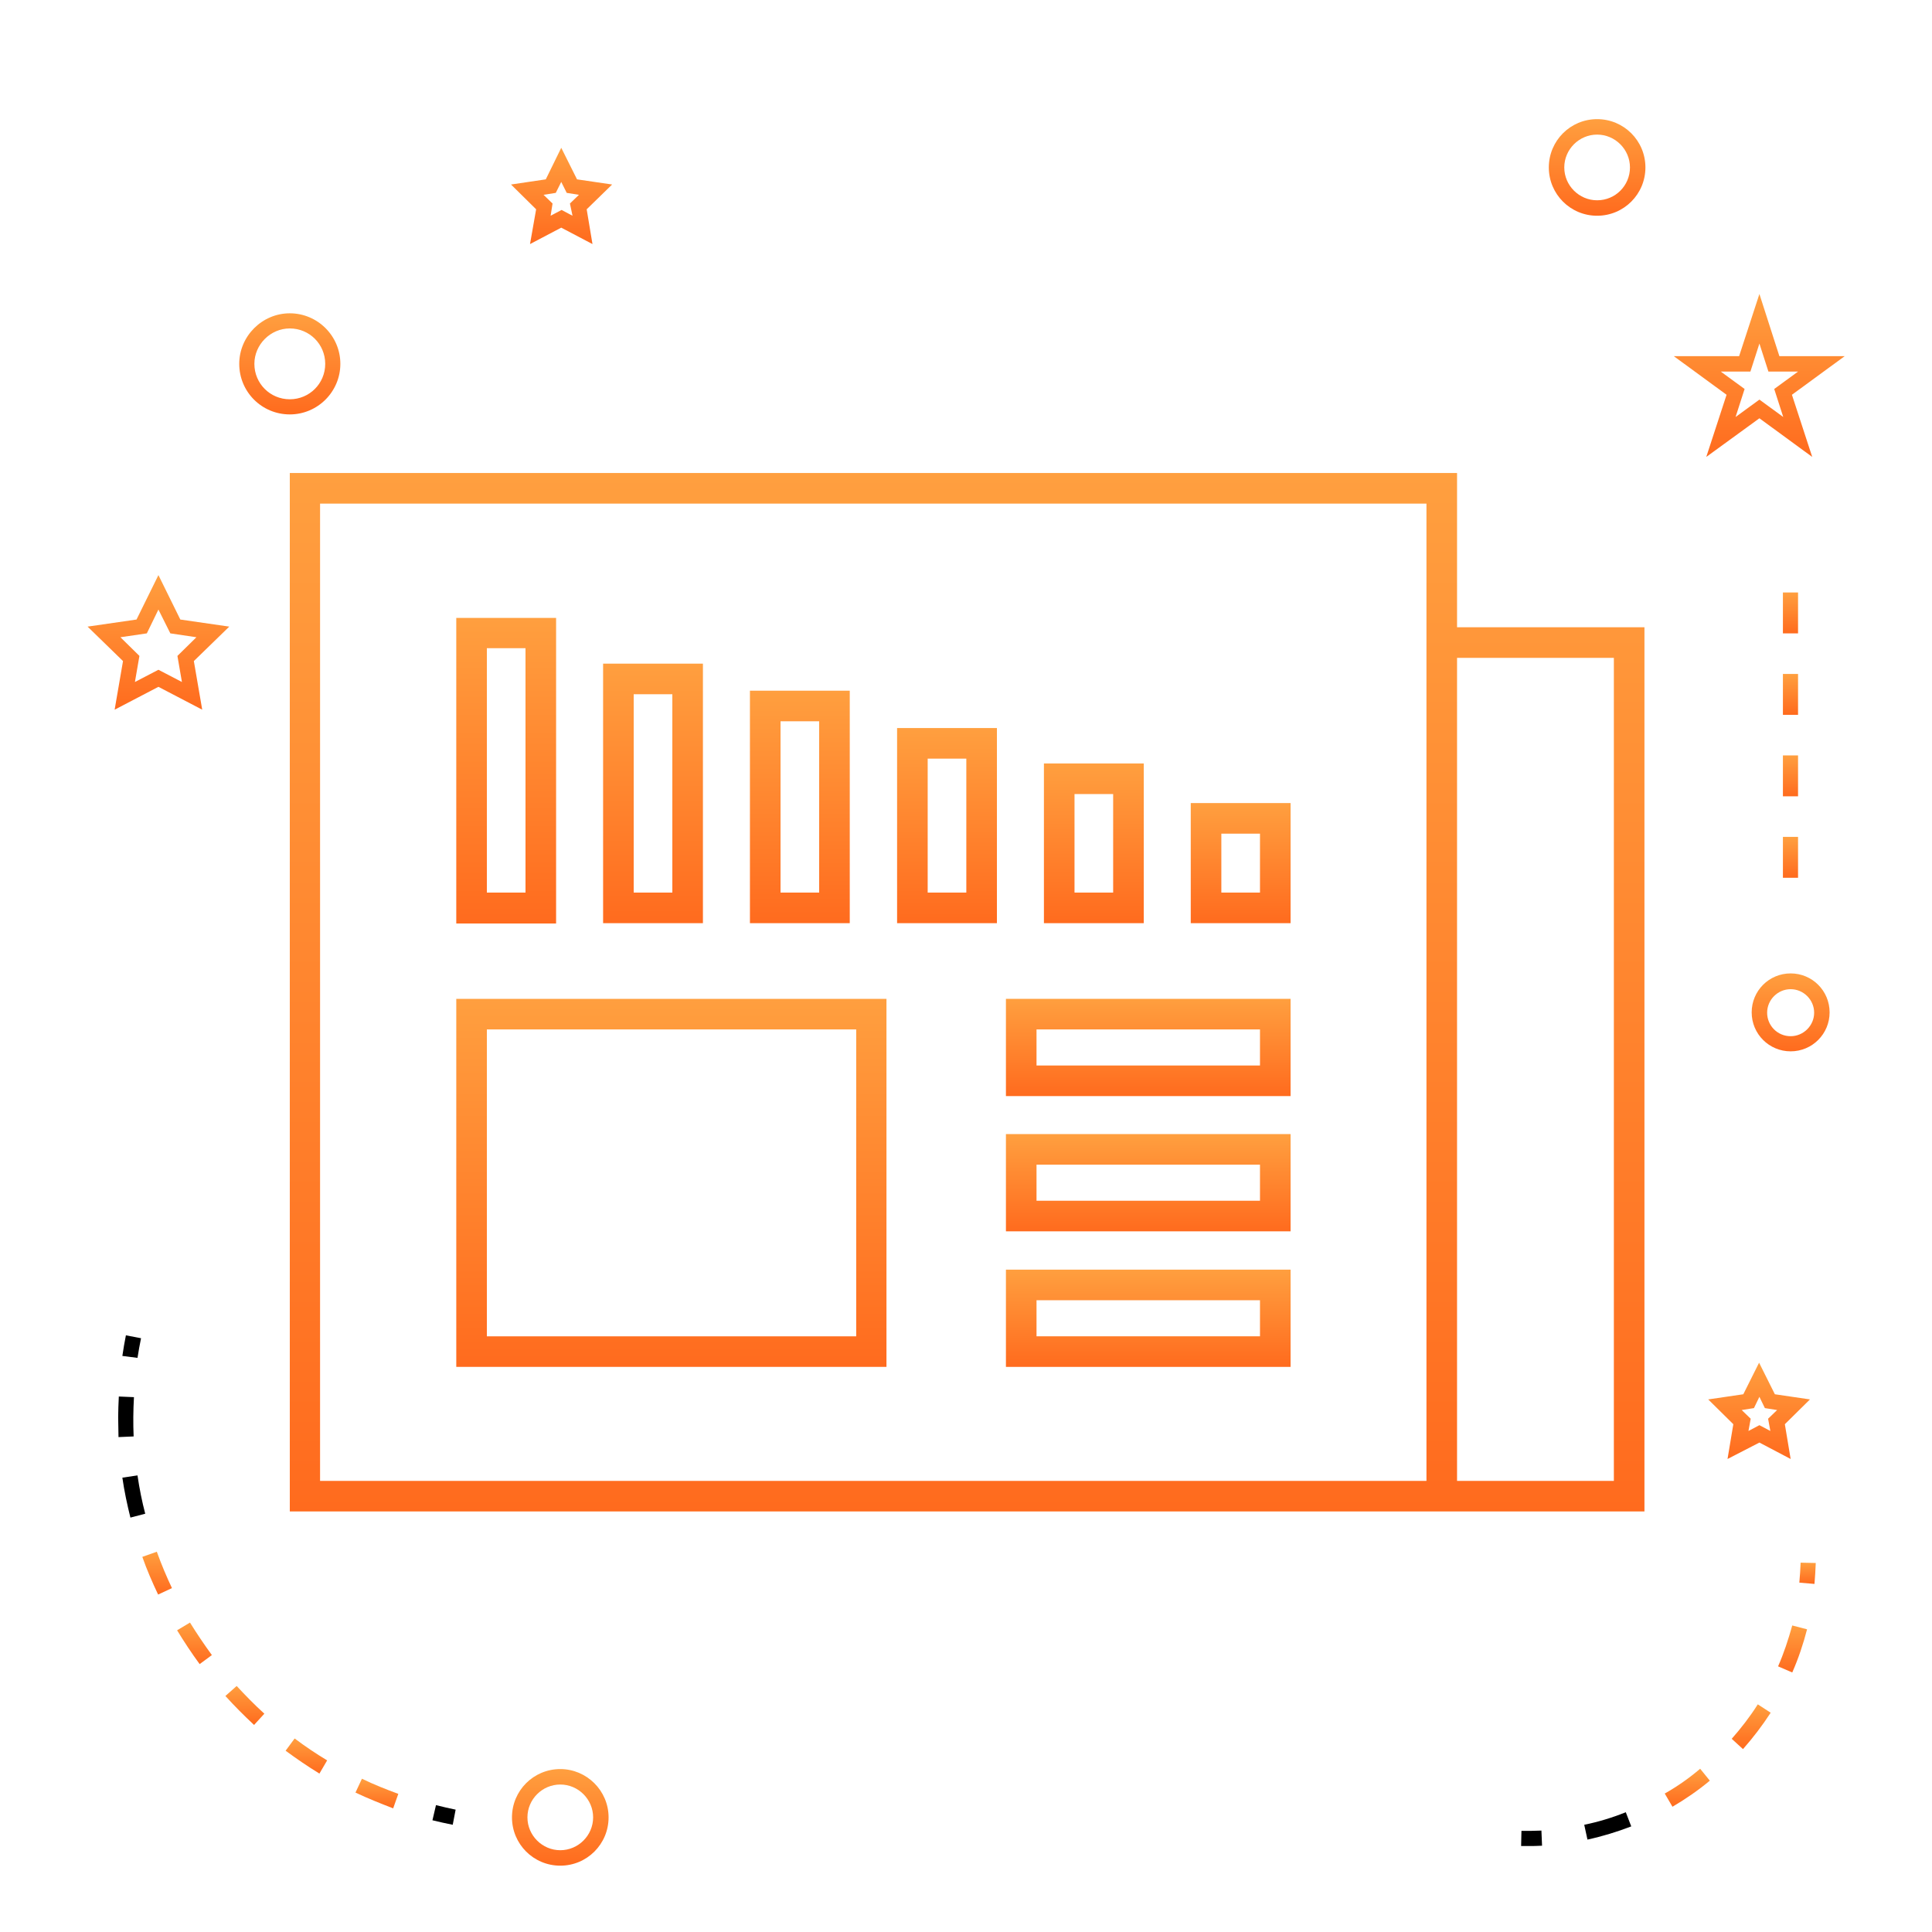 <?xml version="1.0" encoding="utf-8"?>
<!-- Generator: Adobe Illustrator 23.0.3, SVG Export Plug-In . SVG Version: 6.00 Build 0)  -->
<svg version="1.1" id="Layer_1" xmlns="http://www.w3.org/2000/svg" xmlns:xlink="http://www.w3.org/1999/xlink" x="0px" y="0px"
	 viewBox="0 0 600 600" style="enable-background:new 0 0 600 600;" xml:space="preserve">
<style type="text/css">
	.st0{fill:url(#SVGID_1_);}
	.st1{fill:url(#SVGID_2_);}
	.st2{fill:url(#SVGID_3_);}
	.st3{fill:url(#SVGID_4_);}
	.st4{fill:url(#SVGID_5_);}
	.st5{fill:url(#SVGID_6_);}
	.st6{fill:url(#SVGID_7_);}
	.st7{fill:url(#SVGID_8_);}
	.st8{fill:url(#SVGID_9_);}
	.st9{fill:url(#SVGID_10_);}
	.st10{fill:url(#SVGID_11_);}
	.st11{fill:url(#SVGID_12_);}
	.st12{fill:url(#SVGID_13_);}
	.st13{fill:url(#SVGID_14_);}
	.st14{fill:url(#SVGID_15_);}
	.st15{fill:url(#SVGID_16_);}
	.st16{fill:url(#SVGID_17_);}
	.st17{fill:url(#SVGID_18_);}
	.st18{fill:url(#SVGID_19_);}
	.st19{fill:url(#SVGID_20_);}
	.st20{fill:url(#SVGID_21_);}
	.st21{fill:url(#SVGID_22_);}
	.st22{fill:url(#SVGID_23_);}
	.st23{fill:url(#SVGID_24_);}
	.st24{fill:url(#SVGID_25_);}
	.st25{fill:url(#SVGID_26_);}
	.st26{fill:url(#SVGID_27_);}
	.st27{fill:url(#SVGID_28_);}
	.st28{fill:url(#SVGID_29_);}
	.st29{fill:url(#SVGID_30_);}
	.st30{fill:url(#SVGID_31_);}
	.st31{fill:url(#SVGID_32_);}
	.st32{fill:url(#SVGID_33_);}
	.st33{fill:url(#SVGID_34_);}
	.st34{fill:url(#SVGID_35_);}
	.st35{fill:url(#SVGID_36_);}
	.st36{fill:url(#SVGID_37_);}
	.st37{fill:url(#SVGID_38_);}
	.st38{fill:url(#SVGID_39_);}
	.st39{fill:url(#SVGID_40_);}
	.st40{fill:url(#SVGID_41_);}
	.st41{fill:url(#SVGID_42_);}
	.st42{fill:url(#SVGID_43_);}
	.st43{fill:url(#SVGID_44_);}
	.st44{fill:url(#SVGID_45_);}
	.st45{fill:url(#SVGID_46_);}
	.st46{fill:url(#SVGID_47_);}
	.st47{fill:url(#SVGID_48_);}
	.st48{fill:url(#SVGID_49_);}
	.st49{fill:url(#SVGID_50_);}
	.st50{fill:url(#SVGID_51_);}
	.st51{fill:url(#SVGID_52_);}
	.st52{fill:url(#SVGID_53_);}
	.st53{fill:url(#SVGID_54_);}
	.st54{fill:url(#SVGID_55_);}
	.st55{fill:url(#SVGID_56_);}
	.st56{fill:url(#SVGID_57_);}
	.st57{fill:url(#SVGID_58_);}
	.st58{fill:url(#SVGID_59_);}
	.st59{fill:url(#SVGID_60_);}
	.st60{fill:url(#SVGID_61_);}
	.st61{fill:url(#SVGID_62_);}
	.st62{fill:url(#SVGID_63_);}
	.st63{fill:url(#SVGID_64_);}
	.st64{fill:url(#SVGID_65_);}
	.st65{fill:url(#SVGID_66_);}
	.st66{fill:url(#SVGID_67_);}
	.st67{fill:url(#SVGID_68_);}
	.st68{fill:url(#SVGID_69_);}
	.st69{fill:url(#SVGID_70_);}
	.st70{fill:url(#SVGID_71_);}
	.st71{fill:url(#SVGID_72_);}
	.st72{fill:url(#SVGID_73_);}
	.st73{fill:url(#SVGID_74_);}
	.st74{fill:url(#SVGID_75_);}
	.st75{fill:url(#SVGID_76_);}
	.st76{fill:url(#SVGID_77_);}
	.st77{fill:url(#SVGID_78_);}
	.st78{fill:url(#SVGID_79_);}
	.st79{fill:url(#SVGID_80_);}
	.st80{fill:url(#SVGID_81_);}
	.st81{fill:url(#SVGID_82_);}
	.st82{fill:url(#SVGID_83_);}
	.st83{fill:url(#SVGID_84_);}
	.st84{fill:url(#SVGID_85_);}
	.st85{fill:url(#SVGID_86_);}
	.st86{fill:url(#SVGID_87_);}
	.st87{fill:url(#SVGID_88_);}
	.st88{fill:url(#SVGID_89_);}
	.st89{fill:url(#SVGID_90_);}
	.st90{fill:url(#SVGID_91_);}
	.st91{fill:url(#SVGID_92_);}
	.st92{fill:url(#SVGID_93_);}
	.st93{fill:url(#SVGID_94_);}
	.st94{fill:url(#SVGID_95_);}
	.st95{fill:url(#SVGID_96_);}
	.st96{fill:url(#SVGID_97_);}
	.st97{fill:url(#SVGID_98_);}
	.st98{fill:url(#SVGID_99_);}
	.st99{fill:url(#SVGID_100_);}
	.st100{fill:url(#SVGID_101_);}
	.st101{fill:url(#SVGID_102_);}
	.st102{fill:url(#SVGID_103_);}
	.st103{fill:url(#SVGID_104_);}
	.st104{fill:url(#SVGID_105_);}
	.st105{fill:url(#SVGID_106_);}
	.st106{fill:url(#SVGID_107_);}
	.st107{fill:url(#SVGID_108_);}
	.st108{fill:url(#SVGID_109_);}
	.st109{fill:url(#SVGID_110_);}
	.st110{fill:url(#SVGID_111_);}
	.st111{fill:url(#SVGID_112_);}
	.st112{fill:url(#SVGID_113_);}
	.st113{fill:url(#SVGID_114_);}
	.st114{fill:url(#SVGID_115_);}
	.st115{fill:url(#SVGID_116_);}
	.st116{fill:url(#SVGID_117_);}
	.st117{fill:url(#SVGID_118_);}
	.st118{fill:url(#SVGID_119_);}
	.st119{fill:url(#SVGID_120_);}
	.st120{fill:url(#SVGID_121_);}
	.st121{fill:url(#SVGID_122_);}
	.st122{fill:url(#SVGID_123_);}
	.st123{fill:url(#SVGID_124_);}
</style>
<path d="M134.3,565.3c2.1,0.5,4.2,1,6.3,1.4l0.9-4.7c-2-0.4-4.1-0.9-6.1-1.4L134.3,565.3z"/>
<path d="M41.4,440.1c0-2.1,0.1-4.1,0.2-6.2l-4.7-0.2c-0.1,2.2-0.2,4.3-0.2,6.4c0,2.1,0.1,4.2,0.1,6.2l4.7-0.2
	C41.4,444.1,41.4,442.1,41.4,440.1z"/>
<path d="M42.7,458.2l-4.7,0.7c0.6,4.2,1.5,8.4,2.5,12.4l4.6-1.2C44.1,466.3,43.3,462.3,42.7,458.2z"/>
<path d="M42.7,421.7c0.3-2,0.7-4.1,1.1-6.1l-4.7-0.9c-0.4,2.1-0.8,4.2-1.1,6.4L42.7,421.7z"/>
<path d="M492,566.7l1,4.6c4.6-1,9.2-2.4,13.6-4.1l-1.7-4.4C500.7,564.5,496.4,565.8,492,566.7z"/>
<path d="M472.5,568.6l-0.1,4.7c0.6,0,1.3,0,1.9,0c1.6,0,3.1,0,4.6-0.1l-0.2-4.7C476.6,568.6,474.6,568.6,472.5,568.6z"/>
<g>
	<g>
		<linearGradient id="SVGID_1_" gradientUnits="userSpaceOnUse" x1="300.336" y1="469.406" x2="300.336" y2="146.941">
			<stop  offset="0" style="stop-color:#FF6B1E"/>
			<stop  offset="1" style="stop-color:#FF9F3F"/>
		</linearGradient>
		<path class="st0" d="M452.5,146.9H90v322.5H443h9.5h58.2V194.8h-58.2V146.9z M501.2,204.3v255.6h-48.7V204.3H501.2z M443,459.9
			H99.4V156.4H443v38.4V459.9z"/>
		<linearGradient id="SVGID_2_" gradientUnits="userSpaceOnUse" x1="208.513" y1="424.458" x2="208.513" y2="310.214">
			<stop  offset="0" style="stop-color:#FF6B1E"/>
			<stop  offset="1" style="stop-color:#FF9F3F"/>
		</linearGradient>
		<path class="st1" d="M141.7,424.5h133.6V310.2H141.7V424.5z M151.2,319.7h114.7V415H151.2V319.7z"/>
		<linearGradient id="SVGID_3_" gradientUnits="userSpaceOnUse" x1="356.598" y1="340.401" x2="356.598" y2="310.214">
			<stop  offset="0" style="stop-color:#FF6B1E"/>
			<stop  offset="1" style="stop-color:#FF9F3F"/>
		</linearGradient>
		<path class="st2" d="M312.4,340.4h88.4v-30.2h-88.4V340.4z M321.9,319.7h69.4v11.2h-69.4V319.7z"/>
		<linearGradient id="SVGID_4_" gradientUnits="userSpaceOnUse" x1="356.598" y1="382.426" x2="356.598" y2="352.246">
			<stop  offset="0" style="stop-color:#FF6B1E"/>
			<stop  offset="1" style="stop-color:#FF9F3F"/>
		</linearGradient>
		<path class="st3" d="M312.4,382.4h88.4v-30.2h-88.4V382.4z M321.9,361.7h69.4v11.2h-69.4V361.7z"/>
		<linearGradient id="SVGID_5_" gradientUnits="userSpaceOnUse" x1="356.598" y1="424.458" x2="356.598" y2="394.277">
			<stop  offset="0" style="stop-color:#FF6B1E"/>
			<stop  offset="1" style="stop-color:#FF9F3F"/>
		</linearGradient>
		<path class="st4" d="M312.4,424.5h88.4v-30.2h-88.4V424.5z M321.9,403.8h69.4V415h-69.4V403.8z"/>
		<linearGradient id="SVGID_6_" gradientUnits="userSpaceOnUse" x1="385.304" y1="286.721" x2="385.304" y2="249.429">
			<stop  offset="0" style="stop-color:#FF6B1E"/>
			<stop  offset="1" style="stop-color:#FF9F3F"/>
		</linearGradient>
		<path class="st5" d="M369.8,286.7h31v-37.3h-31V286.7z M379.3,258.9h12v18.3h-12V258.9z"/>
		<linearGradient id="SVGID_7_" gradientUnits="userSpaceOnUse" x1="339.676" y1="286.721" x2="339.676" y2="237.135">
			<stop  offset="0" style="stop-color:#FF6B1E"/>
			<stop  offset="1" style="stop-color:#FF9F3F"/>
		</linearGradient>
		<path class="st6" d="M355.2,237.1h-31v49.6h31V237.1z M345.7,277.2h-12v-30.6h12V277.2z"/>
		<linearGradient id="SVGID_8_" gradientUnits="userSpaceOnUse" x1="294.057" y1="286.721" x2="294.057" y2="226.151">
			<stop  offset="0" style="stop-color:#FF6B1E"/>
			<stop  offset="1" style="stop-color:#FF9F3F"/>
		</linearGradient>
		<path class="st7" d="M278.6,286.7h31v-60.6h-31V286.7z M288.1,235.6h12v41.6h-12V235.6z"/>
		<linearGradient id="SVGID_9_" gradientUnits="userSpaceOnUse" x1="248.431" y1="286.721" x2="248.431" y2="214.503">
			<stop  offset="0" style="stop-color:#FF6B1E"/>
			<stop  offset="1" style="stop-color:#FF9F3F"/>
		</linearGradient>
		<path class="st8" d="M263.9,214.5h-31v72.2h31L263.9,214.5L263.9,214.5z M254.4,277.2h-12V224h12L254.4,277.2L254.4,277.2z"/>
		<linearGradient id="SVGID_10_" gradientUnits="userSpaceOnUse" x1="202.796" y1="286.721" x2="202.796" y2="206.1">
			<stop  offset="0" style="stop-color:#FF6B1E"/>
			<stop  offset="1" style="stop-color:#FF9F3F"/>
		</linearGradient>
		<path class="st9" d="M218.3,206.1h-31v80.6h31V206.1z M208.8,277.2h-12v-61.6h12V277.2z"/>
		<linearGradient id="SVGID_11_" gradientUnits="userSpaceOnUse" x1="157.168" y1="286.721" x2="157.168" y2="191.87">
			<stop  offset="0" style="stop-color:#FF6B1E"/>
			<stop  offset="1" style="stop-color:#FF9F3F"/>
		</linearGradient>
		<path class="st10" d="M172.7,191.9h-31v94.9h31V191.9z M163.2,277.2h-12v-75.9h12V277.2z"/>
		<linearGradient id="SVGID_12_" gradientUnits="userSpaceOnUse" x1="173.97" y1="579.341" x2="173.97" y2="549.388">
			<stop  offset="0" style="stop-color:#FF6B1E"/>
			<stop  offset="1" style="stop-color:#FF9F3F"/>
		</linearGradient>
		<path class="st11" d="M174,549.4c-8.3,0-15,6.7-15,15s6.7,15,15,15s15-6.7,15-15S182.2,549.4,174,549.4z M174,574.6
			c-5.6,0-10.2-4.6-10.2-10.2s4.6-10.2,10.2-10.2s10.2,4.6,10.2,10.2S179.6,574.6,174,574.6z"/>
		<linearGradient id="SVGID_13_" gradientUnits="userSpaceOnUse" x1="49.22" y1="220.482" x2="49.22" y2="178.653">
			<stop  offset="0" style="stop-color:#FF6B1E"/>
			<stop  offset="1" style="stop-color:#FF9F3F"/>
		</linearGradient>
		<path class="st12" d="M49.2,213.3l13.6,7.1l-2.6-15.1l11-10.7L56,192.4l-6.8-13.8l-6.8,13.8l-15.2,2.2l11,10.7l-2.6,15.1
			L49.2,213.3z M37.4,197.9l8.2-1.2l3.6-7.4l3.7,7.4l8.1,1.2l-5.9,5.8l1.4,8.1l-7.3-3.8l-7.3,3.8l1.4-8.1L37.4,197.9z"/>
		<linearGradient id="SVGID_14_" gradientUnits="userSpaceOnUse" x1="174.375" y1="75.703" x2="174.375" y2="45.826">
			<stop  offset="0" style="stop-color:#FF6B1E"/>
			<stop  offset="1" style="stop-color:#FF9F3F"/>
		</linearGradient>
		<path class="st13" d="M179.2,55.7l-4.9-9.8l-4.8,9.8l-10.8,1.6l7.8,7.7l-1.9,10.8l9.7-5.1l9.7,5.1l-1.8-10.8l7.9-7.7L179.2,55.7z
			 M177.8,67l-3.4-1.8L171,67l0.6-3.8l-2.8-2.7l3.8-0.6l1.7-3.4l1.7,3.4l3.8,0.6l-2.8,2.7L177.8,67z"/>
		<linearGradient id="SVGID_15_" gradientUnits="userSpaceOnUse" x1="546.375" y1="453.044" x2="546.375" y2="423.18">
			<stop  offset="0" style="stop-color:#FF6B1E"/>
			<stop  offset="1" style="stop-color:#FF9F3F"/>
		</linearGradient>
		<path class="st14" d="M546.4,448l9.7,5.1l-1.8-10.8l7.8-7.7l-10.9-1.6l-4.9-9.8l-4.9,9.8l-10.9,1.6l7.8,7.7l-1.8,10.8L546.4,448z
			 M544.7,437.3l1.7-3.5l1.7,3.5l3.8,0.6l-2.8,2.7l0.7,3.8l-3.4-1.8l-3.4,1.8l0.7-3.8l-2.8-2.7L544.7,437.3z"/>
		<linearGradient id="SVGID_16_" gradientUnits="userSpaceOnUse" x1="546.385" y1="141.981" x2="546.385" y2="91.338">
			<stop  offset="0" style="stop-color:#FF6B1E"/>
			<stop  offset="1" style="stop-color:#FF9F3F"/>
		</linearGradient>
		<path class="st15" d="M546.4,91.3l-6.3,19.3h-20.3l16.4,12l-6.3,19.3l16.5-12l16.4,12l-6.3-19.3l16.4-12h-20.3L546.4,91.3z
			 M551,120.8l2.8,8.7l-7.4-5.4l-7.4,5.4l2.8-8.7l-7.4-5.4h9.2l2.8-8.7l2.8,8.7h9.2L551,120.8z"/>
		<linearGradient id="SVGID_17_" gradientUnits="userSpaceOnUse" x1="496.042" y1="66.953" x2="496.042" y2="37">
			<stop  offset="0" style="stop-color:#FF6B1E"/>
			<stop  offset="1" style="stop-color:#FF9F3F"/>
		</linearGradient>
		<path class="st16" d="M496,37c-8.3,0-15,6.7-15,15s6.7,15,15,15c8.3,0,15-6.7,15-15S504.3,37,496,37z M496,62.2
			c-5.6,0-10.2-4.6-10.2-10.2s4.6-10.2,10.2-10.2s10.2,4.6,10.2,10.2S501.7,62.2,496,62.2z"/>
		<linearGradient id="SVGID_18_" gradientUnits="userSpaceOnUse" x1="556.1" y1="326.5" x2="556.1" y2="302.318">
			<stop  offset="0" style="stop-color:#FF6B1E"/>
			<stop  offset="1" style="stop-color:#FF9F3F"/>
		</linearGradient>
		<path class="st17" d="M556.1,302.3c-6.7,0-12.1,5.4-12.1,12.1s5.4,12.1,12.1,12.1c6.7,0,12.1-5.4,12.1-12.1
			S562.8,302.3,556.1,302.3z M556.1,321.8c-4.1,0-7.3-3.3-7.3-7.3c0-4,3.3-7.3,7.3-7.3c4,0,7.3,3.3,7.3,7.3
			C563.4,318.5,560.1,321.8,556.1,321.8z"/>
		<linearGradient id="SVGID_19_" gradientUnits="userSpaceOnUse" x1="90.008" y1="128.738" x2="90.008" y2="97.285">
			<stop  offset="0" style="stop-color:#FF6B1E"/>
			<stop  offset="1" style="stop-color:#FF9F3F"/>
		</linearGradient>
		<path class="st18" d="M90,128.7c8.7,0,15.7-7.1,15.7-15.7c0-8.7-7.1-15.7-15.7-15.7s-15.7,7.1-15.7,15.7
			C74.3,121.7,81.3,128.7,90,128.7z M90,102c6.1,0,11,4.9,11,11s-4.9,11-11,11c-6.1,0-11-4.9-11-11C79,107,84,102,90,102z"/>
		<linearGradient id="SVGID_20_" gradientUnits="userSpaceOnUse" x1="76.101" y1="535.633" x2="76.101" y2="523.478">
			<stop  offset="0" style="stop-color:#FF6B1E"/>
			<stop  offset="1" style="stop-color:#FF9F3F"/>
		</linearGradient>
		<path class="st19" d="M70,526.7c2.8,3.1,5.8,6.1,8.9,9l3.2-3.5c-3-2.7-5.9-5.7-8.6-8.6L70,526.7z"/>
		<linearGradient id="SVGID_21_" gradientUnits="userSpaceOnUse" x1="95.225" y1="550.748" x2="95.225" y2="539.885">
			<stop  offset="0" style="stop-color:#FF6B1E"/>
			<stop  offset="1" style="stop-color:#FF9F3F"/>
		</linearGradient>
		<path class="st20" d="M88.7,543.7c3.4,2.5,6.9,4.9,10.5,7.1l2.4-4.1c-3.5-2.1-6.9-4.4-10.1-6.8L88.7,543.7z"/>
		<linearGradient id="SVGID_22_" gradientUnits="userSpaceOnUse" x1="117.082" y1="561.599" x2="117.082" y2="552.45">
			<stop  offset="0" style="stop-color:#FF6B1E"/>
			<stop  offset="1" style="stop-color:#FF9F3F"/>
		</linearGradient>
		<path class="st21" d="M110.4,556.7c3.8,1.8,7.8,3.4,11.7,4.9l1.6-4.5c-3.8-1.4-7.6-2.9-11.3-4.7L110.4,556.7z"/>
		<linearGradient id="SVGID_23_" gradientUnits="userSpaceOnUse" x1="60.403" y1="516.854" x2="60.403" y2="503.889">
			<stop  offset="0" style="stop-color:#FF6B1E"/>
			<stop  offset="1" style="stop-color:#FF9F3F"/>
		</linearGradient>
		<path class="st22" d="M55,506.3c2.2,3.6,4.5,7.1,7,10.5l3.8-2.8c-2.4-3.3-4.7-6.7-6.8-10.1L55,506.3z"/>
		<linearGradient id="SVGID_24_" gradientUnits="userSpaceOnUse" x1="48.739" y1="495.158" x2="48.739" y2="481.864">
			<stop  offset="0" style="stop-color:#FF6B1E"/>
			<stop  offset="1" style="stop-color:#FF9F3F"/>
		</linearGradient>
		<path class="st23" d="M44.2,483.5c1.4,4,3.1,7.9,4.9,11.7l4.3-2c-1.7-3.6-3.3-7.4-4.7-11.3L44.2,483.5z"/>
		<linearGradient id="SVGID_25_" gradientUnits="userSpaceOnUse" x1="561.39" y1="491.906" x2="561.39" y2="485.325">
			<stop  offset="0" style="stop-color:#FF6B1E"/>
			<stop  offset="1" style="stop-color:#FF9F3F"/>
		</linearGradient>
		<path class="st24" d="M558.8,491.5l4.7,0.4c0.2-2.1,0.3-4.3,0.4-6.5l-4.7-0.1C559.1,487.4,559,489.4,558.8,491.5z"/>
		<linearGradient id="SVGID_26_" gradientUnits="userSpaceOnUse" x1="543.816" y1="543.194" x2="543.816" y2="529.324">
			<stop  offset="0" style="stop-color:#FF6B1E"/>
			<stop  offset="1" style="stop-color:#FF9F3F"/>
		</linearGradient>
		<path class="st25" d="M537.8,540l3.5,3.2c3.1-3.5,6-7.3,8.6-11.3l-4-2.6C543.5,533.1,540.7,536.7,537.8,540z"/>
		<linearGradient id="SVGID_27_" gradientUnits="userSpaceOnUse" x1="556.682" y1="519.353" x2="556.682" y2="504.743">
			<stop  offset="0" style="stop-color:#FF6B1E"/>
			<stop  offset="1" style="stop-color:#FF9F3F"/>
		</linearGradient>
		<path class="st26" d="M552.2,517.5l4.4,1.9c1.9-4.3,3.4-8.8,4.6-13.4l-4.6-1.2C555.4,509.1,554,513.4,552.2,517.5z"/>
		<linearGradient id="SVGID_28_" gradientUnits="userSpaceOnUse" x1="524.04" y1="561.131" x2="524.04" y2="549.363">
			<stop  offset="0" style="stop-color:#FF6B1E"/>
			<stop  offset="1" style="stop-color:#FF9F3F"/>
		</linearGradient>
		<path class="st27" d="M517,557l2.4,4.1c4.1-2.4,8-5.1,11.6-8.1l-3-3.7C524.6,552.2,520.9,554.8,517,557z"/>
		<linearGradient id="SVGID_29_" gradientUnits="userSpaceOnUse" x1="556.1" y1="196.667" x2="556.1" y2="184.012">
			<stop  offset="0" style="stop-color:#FF6B1E"/>
			<stop  offset="1" style="stop-color:#FF9F3F"/>
		</linearGradient>
		<rect x="553.7" y="184" class="st28" width="4.7" height="12.7"/>
		<linearGradient id="SVGID_30_" gradientUnits="userSpaceOnUse" x1="556.1" y1="221.975" x2="556.1" y2="209.321">
			<stop  offset="0" style="stop-color:#FF6B1E"/>
			<stop  offset="1" style="stop-color:#FF9F3F"/>
		</linearGradient>
		<rect x="553.7" y="209.3" class="st29" width="4.7" height="12.7"/>
		<linearGradient id="SVGID_31_" gradientUnits="userSpaceOnUse" x1="556.1" y1="247.284" x2="556.1" y2="234.63">
			<stop  offset="0" style="stop-color:#FF6B1E"/>
			<stop  offset="1" style="stop-color:#FF9F3F"/>
		</linearGradient>
		<rect x="553.7" y="234.6" class="st30" width="4.7" height="12.7"/>
		<linearGradient id="SVGID_32_" gradientUnits="userSpaceOnUse" x1="556.1" y1="272.593" x2="556.1" y2="259.938">
			<stop  offset="0" style="stop-color:#FF6B1E"/>
			<stop  offset="1" style="stop-color:#FF9F3F"/>
		</linearGradient>
		<rect x="553.7" y="259.9" class="st31" width="4.7" height="12.7"/>
	</g>
</g>
</svg>
